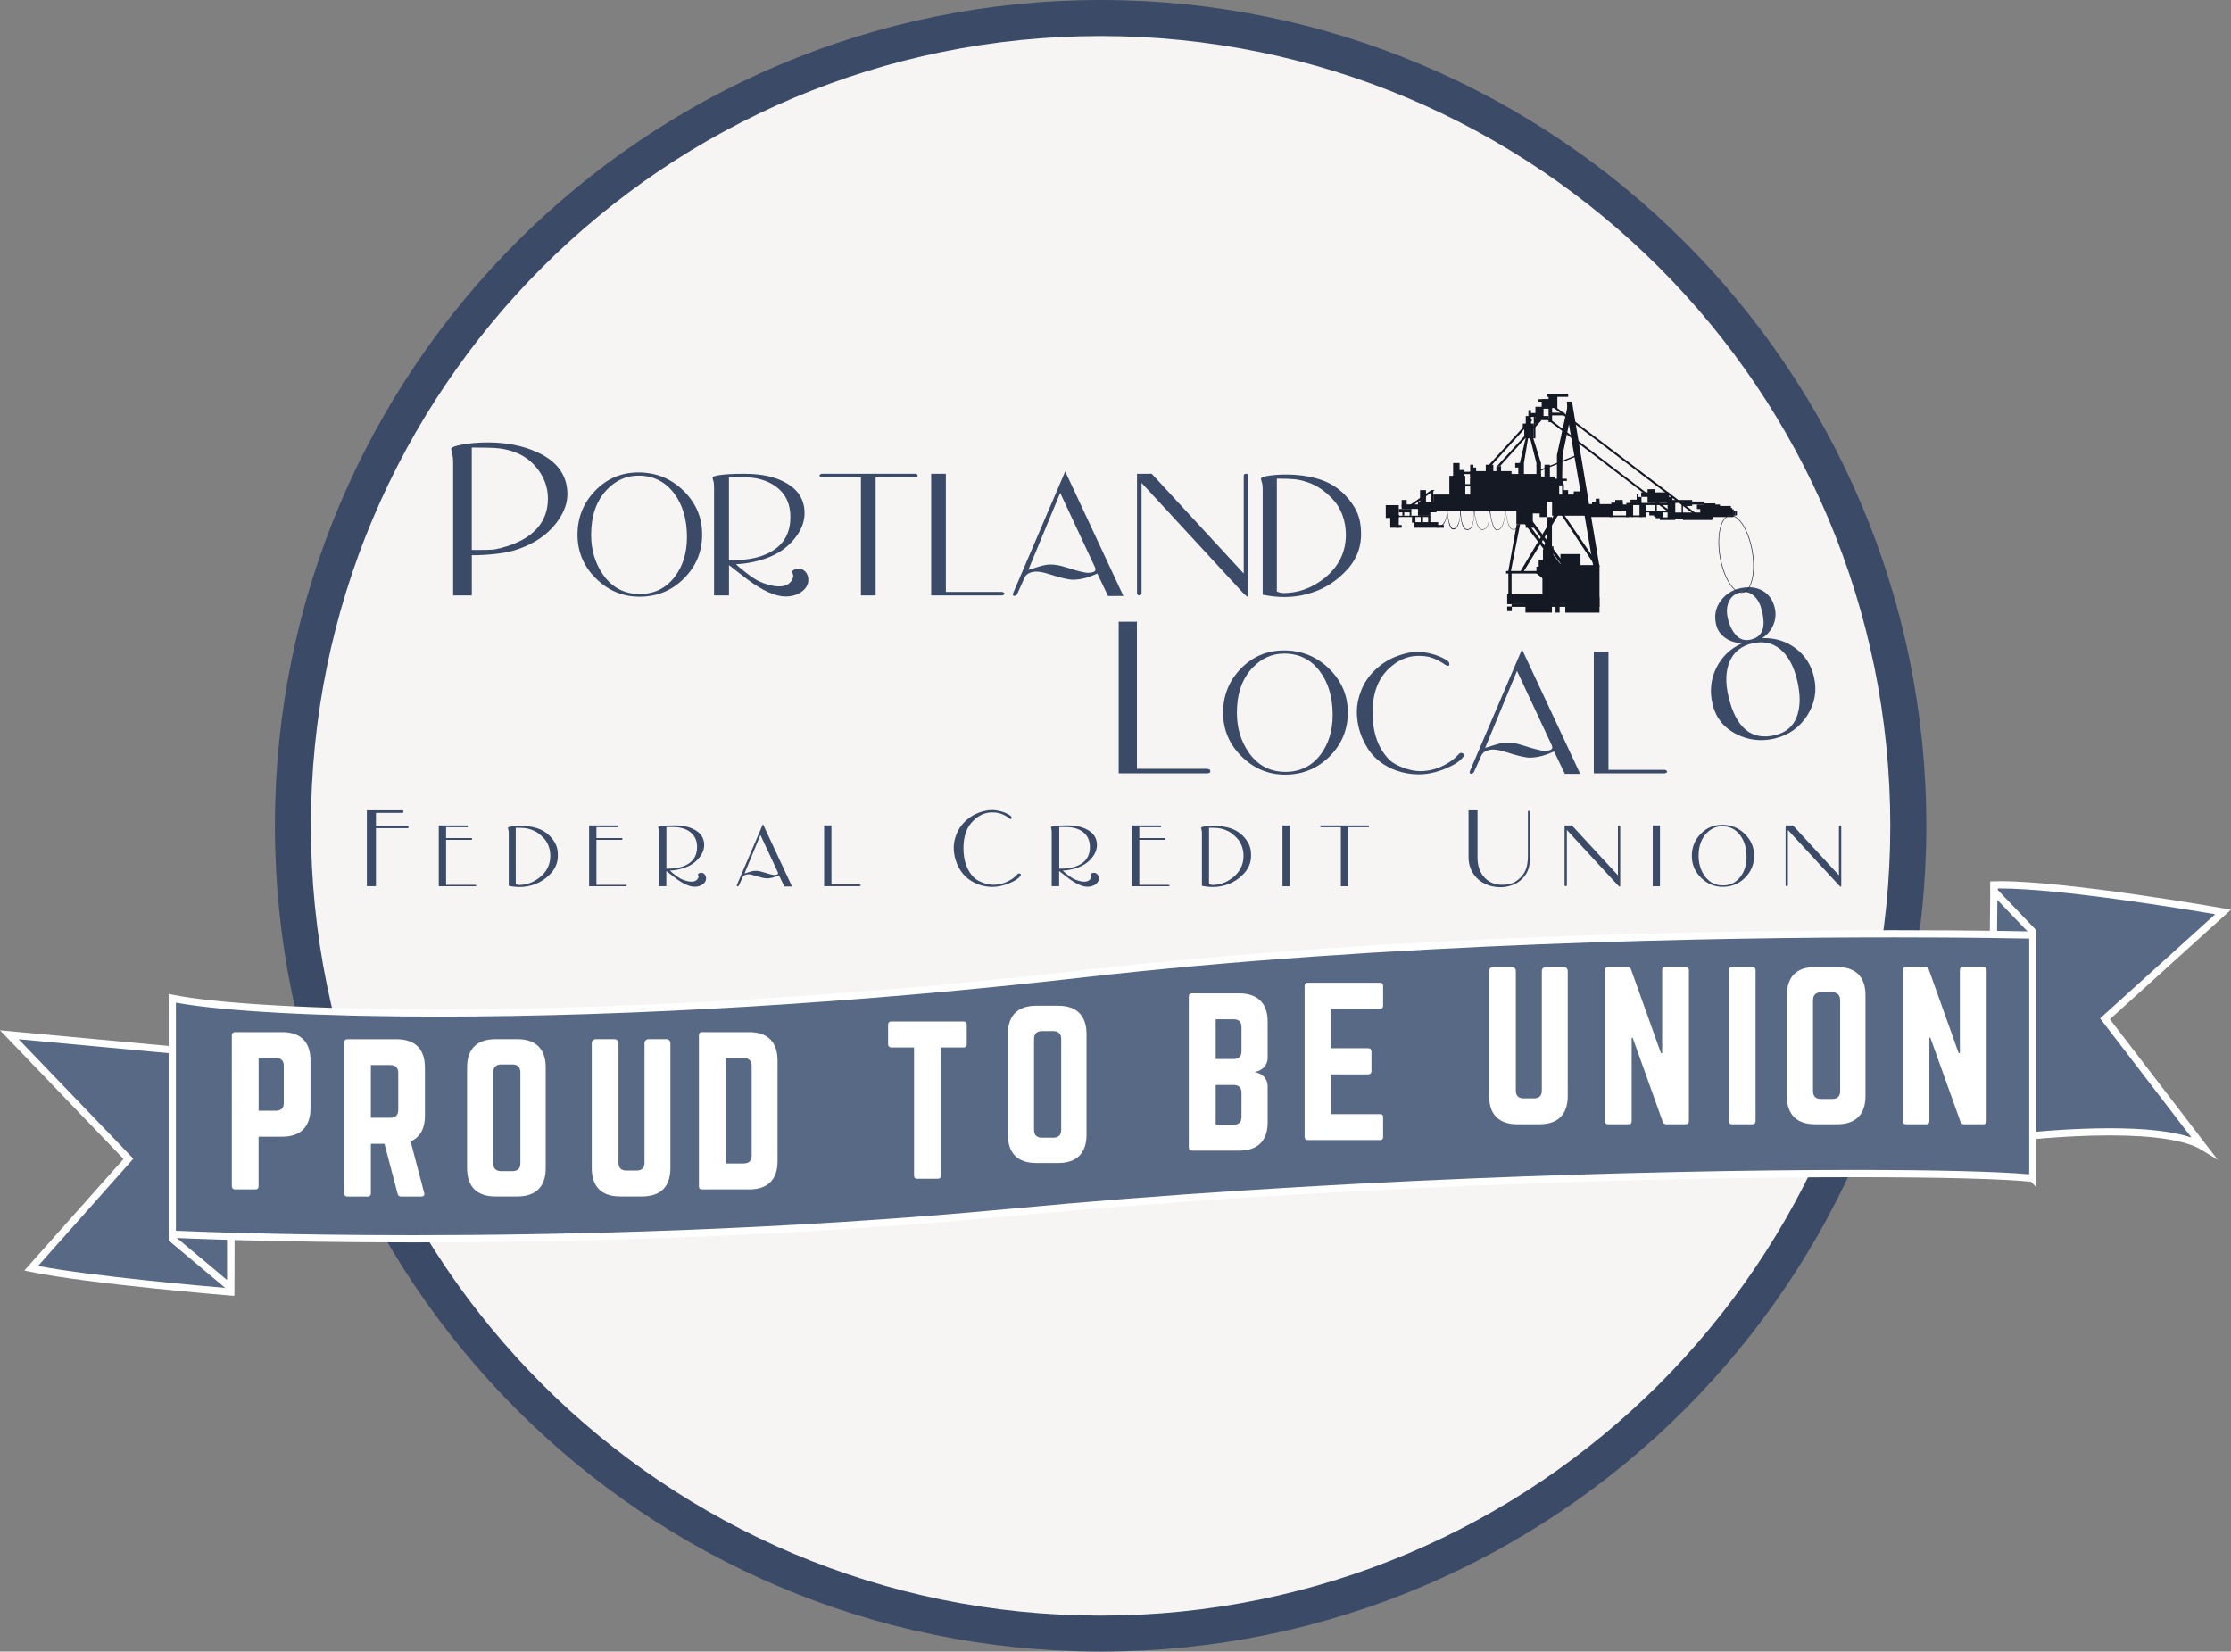 <?xml version="1.0" encoding="utf-8"?>
<!-- Generator: Adobe Illustrator 23.0.1, SVG Export Plug-In . SVG Version: 6.00 Build 0)  -->
<svg version="1.1" id="Layer_1" xmlns="http://www.w3.org/2000/svg" xmlns:xlink="http://www.w3.org/1999/xlink" x="0px" y="0px"
	 viewBox="0 0 427.26 316.26" style="enable-background:new 0 0 427.26 316.26;" xml:space="preserve">
<rect x="0" y="0" width="427.26" height="316.26" fill="#808080" stroke="none"/>
<style type="text/css">
	.st0{fill:#F6F5F4;}
	.st1{fill:#3B4B67;}
	.st2{fill:#586986;}
	.st3{fill:#FFFFFF;}
	.st4{fill:#151924;}
	.st5{fill:#222A3F;}
</style>
<g>
	<path class="st0" d="M365.62,157.61c0,85.12-69.01,154.13-154.13,154.13c-85.12,0-154.13-69.01-154.13-154.13
		c0-85.12,69.01-154.13,154.13-154.13C296.61,3.48,365.62,72.49,365.62,157.61"/>
	<path class="st1" d="M108.66,94.65c0,1.84-0.73,3.7-2.18,5.57c-1.74,2.23-4.16,3.87-7.26,4.94c-1.1,0.39-2.42,0.68-3.97,0.87
		c-1.55,0.19-3.18,0.29-4.89,0.29v7.7h-3.58V88.55c0-0.65-0.07-1.21-0.19-1.7c-0.13-0.48-0.19-0.77-0.19-0.87
		c0-0.32,0.74-0.61,2.23-0.87c1.48-0.26,3.08-0.39,4.79-0.39c3.52,0,6.65,0.61,9.39,1.84C106.71,88.31,108.66,91.01,108.66,94.65
		 M104.93,95.48c0-2.13-0.69-4.07-2.08-5.81c-1.51-1.9-3.55-3.11-6.13-3.63c-0.58-0.13-1.3-0.22-2.17-0.27
		c-0.87-0.05-2.27-0.07-4.2-0.07v19.61h0.77h0.68c1.06,0,1.85-0.02,2.36-0.05c0.51-0.03,1.13-0.15,1.83-0.34
		c3.09-0.81,5.37-2.05,6.85-3.73C104.24,99.64,104.93,97.74,104.93,95.48"/>
	<path class="st1" d="M134.47,102.35c0,3.29-1.16,6.1-3.49,8.42c-2.32,2.33-5.16,3.49-8.52,3.49c-3.2,0-5.97-1.16-8.33-3.49
		c-2.36-2.32-3.53-5.12-3.53-8.38c0-3.29,1.13-6.1,3.39-8.43c2.26-2.32,5.02-3.49,8.28-3.49c3.36,0,6.23,1.16,8.62,3.49
		C133.28,96.3,134.47,99.09,134.47,102.35 M131.56,102.84c0-3.45-0.85-6.28-2.54-8.47c-1.7-2.19-3.95-3.29-6.76-3.29
		c-2.32,0-4.34,0.9-6.05,2.71c-2,2.1-3,4.97-3,8.62c0,2.81,0.71,5.28,2.13,7.41c1.74,2.61,4.13,3.92,7.17,3.92
		c2.84,0,5.1-1.13,6.78-3.39C130.81,108.31,131.56,105.81,131.56,102.84"/>
	<path class="st1" d="M154.81,111.02c0,0.91-0.43,1.66-1.28,2.28c-0.86,0.61-1.88,0.92-3.08,0.92c-1.94,0-4.34-1.07-7.21-3.2
		c-1.23-0.93-2.44-1.87-3.63-2.81v5.81h-2.86V93.5c0-0.65-0.04-1.1-0.12-1.36c-0.08-0.26-0.14-0.48-0.17-0.68
		c0-0.2,0.51-0.37,1.52-0.51c1.02-0.15,2.57-0.22,4.67-0.22c3.23,0,5.86,0.58,7.89,1.75c2.36,1.33,3.54,3.25,3.54,5.78
		c0,1.42-0.45,2.8-1.36,4.13c-0.9,1.33-2.04,2.42-3.41,3.28c-1.37,0.86-3.03,1.5-4.96,1.92c-1.35,0.29-2.49,0.44-3.39,0.44
		c0.42,0.45,1.15,1.07,2.18,1.84c0.9,0.68,1.64,1.15,2.21,1.43c0.56,0.27,1.2,0.51,1.91,0.7c0.71,0.19,1.35,0.29,1.94,0.29
		c0.97,0,1.69-0.27,2.18-0.82c0.35-0.39,0.53-0.79,0.53-1.21c0-0.26-0.1-0.5-0.29-0.73c0.1-0.13,0.18-0.23,0.24-0.29
		c0.29-0.22,0.65-0.34,1.07-0.34c0.55,0,1,0.21,1.36,0.63C154.63,109.94,154.81,110.44,154.81,111.02 M151.37,98.99
		c0-2.4-0.84-4.27-2.5-5.61c-1.67-1.34-3.92-2.02-6.74-2.02h-2.53v15.93h0.49c3.57,0,6.34-0.7,8.31-2.11
		C150.38,103.77,151.37,101.71,151.37,98.99"/>
	<path class="st1" d="M175.73,91.07c0,0.13-0.08,0.24-0.24,0.34h-7.8v22.61h-2.81V91.41h-7.55c-0.26-0.1-0.39-0.23-0.39-0.39
		c0-0.1,0.13-0.19,0.39-0.29h18.16C175.64,90.83,175.73,90.94,175.73,91.07"/>
	<path class="st1" d="M192.38,113.68c0,0.13-0.15,0.24-0.44,0.34h-13.61V90.73h2.81v22.61h10.8
		C192.24,113.44,192.38,113.56,192.38,113.68"/>
	<path class="st1" d="M215.14,114.12l-2.93,0.01l-2.06-4.3c-0.58,0.25-1.05,0.44-1.4,0.57c-1.19,0.41-2.27,0.61-3.23,0.61
		c-0.87,0-2.35-0.34-4.44-1.02c-1.1-0.36-1.95-0.53-2.56-0.53c-0.48,0-0.93,0.08-1.33,0.24c-0.4,0.16-0.71,0.44-0.94,0.83
		l-1.45,3.23c-0.13,0.23-0.32,0.34-0.58,0.34c-0.23,0-0.29-0.18-0.19-0.53l9.97-23.3L215.14,114.12z M209.81,108.99l-0.1-0.34
		l-6.67-14.27l-6.1,14.74c0.8-0.26,1.57-0.49,2.3-0.7c0.72-0.21,1.38-0.32,1.96-0.32c0.84,0,1.76,0.16,2.76,0.48
		c2.29,0.74,3.76,1.11,4.4,1.11c0.32,0,0.64-0.05,0.97-0.14C209.64,109.47,209.81,109.28,209.81,108.99"/>
	<path class="st1" d="M239.06,91.12v22.71c-0.06,0.29-0.13,0.44-0.19,0.44l-0.68-0.59l-19.57-21.21v21.26
		c-0.13,0.19-0.27,0.29-0.43,0.29c-0.2,0-0.34-0.11-0.44-0.34V90.73l2.82-0.01l17.62,19.11V91.12c0-0.26,0.13-0.39,0.39-0.39
		C238.83,90.67,239,90.8,239.06,91.12"/>
	<path class="st1" d="M260.66,102.31c0,2.84-1.1,5.31-3.29,7.41c-1.52,1.52-3.26,2.66-5.23,3.44c-1.97,0.77-4.02,1.16-6.15,1.16
		c-0.74,0-1.46-0.04-2.16-0.12c-0.69-0.08-1.36-0.19-2.01-0.32V93.49c0-0.39-0.04-0.71-0.12-0.97c-0.08-0.26-0.15-0.53-0.22-0.82
		c0-0.26,0.51-0.46,1.52-0.61c1.02-0.14,2.09-0.22,3.22-0.22c2.39,0,4.53,0.3,6.44,0.9c1.9,0.6,3.54,1.59,4.89,2.98
		c1,1.03,1.77,2.12,2.3,3.27C260.39,99.17,260.66,100.59,260.66,102.31 M257.75,102.4c0-1.32-0.22-2.57-0.65-3.75
		c-0.44-1.18-1.04-2.17-1.79-2.98c-0.76-0.81-1.52-1.48-2.28-2.01c-0.76-0.53-1.6-0.96-2.52-1.28c-0.92-0.32-1.76-0.52-2.52-0.6
		c-0.76-0.08-1.91-0.12-3.46-0.12v21.6c0.13,0.07,0.32,0.13,0.58,0.2c0.26,0.06,0.48,0.1,0.68,0.1c2.81,0,5.41-0.93,7.8-2.81
		C256.36,108.54,257.75,105.76,257.75,102.4"/>
	<path class="st1" d="M231.78,147.66c0,0.19-0.05,0.31-0.15,0.34c-0.1,0.03-0.23,0.07-0.39,0.1h-17v-29.05h3.49v28.18h13.51
		c0.13,0.03,0.25,0.07,0.36,0.12C231.72,147.39,231.78,147.5,231.78,147.66"/>
	<path class="st1" d="M258.12,136.43c0,3.29-1.16,6.1-3.49,8.42c-2.33,2.33-5.17,3.49-8.52,3.49c-3.2,0-5.97-1.16-8.33-3.49
		c-2.36-2.32-3.54-5.12-3.54-8.38c0-3.29,1.13-6.1,3.39-8.43c2.26-2.32,5.02-3.49,8.28-3.49c3.36,0,6.23,1.16,8.62,3.49
		C256.93,130.38,258.12,133.17,258.12,136.43 M255.22,136.91c0-3.45-0.85-6.28-2.54-8.47c-1.69-2.2-3.94-3.29-6.75-3.29
		c-2.32,0-4.34,0.91-6.05,2.71c-2,2.1-3,4.97-3,8.62c0,2.81,0.71,5.28,2.13,7.41c1.74,2.61,4.13,3.92,7.17,3.92
		c2.84,0,5.1-1.13,6.78-3.39C254.46,142.38,255.22,139.88,255.22,136.91"/>
	<path class="st1" d="M280.25,144.9c-0.55,0.81-1.7,1.57-3.46,2.3c-1.76,0.73-3.46,1.09-5.11,1.09c-1.45,0-2.86-0.24-4.22-0.72
		c-1.65-0.58-3.07-1.47-4.26-2.66c-0.97-1-1.74-2.21-2.33-3.62c-0.68-1.61-1.02-3.3-1.02-5.07c0-1.26,0.28-2.59,0.82-3.98
		c0.55-1.4,1.37-2.65,2.47-3.75c1.23-1.22,2.61-2.14,4.14-2.75c1.53-0.61,2.96-0.92,4.29-0.92c0.74,0,1.61,0.13,2.59,0.38
		c0.99,0.25,1.88,0.62,2.69,1.09c0.32,0.16,0.55,0.36,0.68,0.62c0.07,0.22,0.07,0.38,0,0.48c-0.16,0.16-0.35,0.16-0.58,0
		c-0.23-0.12-0.42-0.24-0.58-0.37c-0.48-0.3-0.86-0.52-1.11-0.64c-0.49-0.24-1.01-0.44-1.57-0.58c-0.57-0.14-1.25-0.21-2.06-0.21
		c-2.07,0-3.95,0.82-5.67,2.46c-2.07,1.96-3.1,4.76-3.1,8.39c0,3.89,1.08,6.91,3.24,9.07c0.55,0.55,1.42,1.04,2.61,1.49
		c1.2,0.45,2.28,0.67,3.24,0.67c1.45,0,2.84-0.31,4.16-0.92c1.32-0.61,2.37-1.35,3.15-2.23c0.32-0.39,0.64-0.45,0.97-0.19
		C280.48,144.48,280.48,144.68,280.25,144.9"/>
	<path class="st1" d="M302.62,148.19l-2.93,0.01l-2.06-4.3c-0.58,0.25-1.05,0.44-1.4,0.57c-1.19,0.41-2.27,0.61-3.23,0.61
		c-0.87,0-2.35-0.34-4.44-1.02c-1.09-0.35-1.95-0.53-2.56-0.53c-0.48,0-0.92,0.08-1.33,0.24c-0.4,0.16-0.72,0.44-0.94,0.83
		l-1.45,3.23c-0.13,0.23-0.32,0.34-0.58,0.34c-0.23,0-0.29-0.18-0.19-0.53l9.97-23.3L302.62,148.19z M297.29,143.07l-0.1-0.34
		l-6.67-14.26l-6.1,14.74c0.81-0.26,1.57-0.49,2.3-0.7c0.72-0.21,1.38-0.32,1.96-0.32c0.84,0,1.76,0.16,2.76,0.48
		c2.29,0.74,3.76,1.11,4.4,1.11c0.32,0,0.65-0.05,0.97-0.14C297.13,143.55,297.29,143.36,297.29,143.07"/>
	<path class="st1" d="M319.28,147.76c0,0.13-0.14,0.24-0.44,0.34h-13.61v-23.29h2.81v22.61h10.8
		C319.13,147.52,319.28,147.63,319.28,147.76"/>
	<path class="st1" d="M333.63,123.18c-1.2-0.05-2.24-0.37-3.12-0.96c-0.99-0.67-1.61-1.54-1.86-2.62c-0.41-1.74-0.1-3.28,0.94-4.63
		c0.92-1.18,2.06-1.94,3.44-2.27c1.76-0.42,3.25-0.29,4.47,0.39c1.22,0.68,2.02,1.78,2.38,3.29c0.27,1.14,0.18,2.24-0.27,3.29
		c-0.45,1.06-1.16,1.9-2.14,2.53c2.37-0.1,4.47,0.53,6.32,1.88c1.84,1.35,3.05,3.19,3.59,5.51c0.63,2.64,0.2,5.11-1.28,7.42
		c-1.47,2.31-3.55,3.77-6.22,4.41c-2.64,0.63-5.13,0.32-7.48-0.91c-2.35-1.23-3.83-3.12-4.43-5.66c-0.58-2.45-0.35-4.76,0.7-6.93
		C329.73,125.77,331.38,124.18,333.63,123.18 M344.18,130.29c-0.65-2.72-1.72-4.71-3.23-5.96c-1.51-1.25-3.31-1.62-5.42-1.12
		c-2.07,0.49-3.5,1.65-4.28,3.47c-0.78,1.82-0.85,4.07-0.22,6.73c1.42,5.98,4.39,8.44,8.91,7.37c2.07-0.49,3.46-1.66,4.16-3.52
		C344.81,135.4,344.83,133.08,344.18,130.29 M337.43,116.96c-0.27-1.17-0.74-2.07-1.39-2.72c-0.78-0.78-1.71-1.05-2.78-0.79
		c-1,0.24-1.72,0.82-2.15,1.74c-0.43,0.92-0.5,2.01-0.2,3.27c0.3,1.29,0.83,2.36,1.57,3.18c0.74,0.83,1.68,1.1,2.81,0.84
		c1.29-0.31,2.06-1.02,2.33-2.15C337.83,119.5,337.77,118.38,337.43,116.96"/>
	<path class="st1" d="M78.25,158.37c0,0.15-0.07,0.22-0.22,0.22H72v11.11h-1.74v-14.53h6.78c0.15,0,0.22,0.07,0.22,0.22
		c0,0.18-0.07,0.27-0.22,0.27H72v2.49h6.03C78.18,158.15,78.25,158.23,78.25,158.37"/>
	<path class="st1" d="M91.22,169.56c0,0.1-0.07,0.15-0.22,0.15h-6.97v-11.65h5.42c0.11,0,0.17,0.06,0.17,0.17
		c0,0.11-0.06,0.17-0.17,0.17h-4.02v2.08h4.82c0.11,0,0.17,0.06,0.17,0.17c0,0.11-0.06,0.17-0.17,0.17h-4.82v8.62h5.57
		C91.15,169.43,91.22,169.48,91.22,169.56"/>
	<path class="st1" d="M106.84,163.84c0,1.42-0.55,2.66-1.65,3.71c-0.76,0.76-1.63,1.33-2.61,1.72c-0.99,0.39-2.01,0.58-3.07,0.58
		c-0.37,0-0.73-0.02-1.08-0.06c-0.35-0.04-0.68-0.09-1-0.16v-10.19c0-0.19-0.02-0.36-0.06-0.48c-0.04-0.13-0.08-0.27-0.11-0.41
		c0-0.13,0.25-0.23,0.76-0.3c0.51-0.07,1.05-0.11,1.61-0.11c1.19,0,2.27,0.15,3.22,0.45c0.95,0.3,1.77,0.8,2.45,1.49
		c0.5,0.52,0.88,1.06,1.15,1.63C106.71,162.27,106.84,162.99,106.84,163.84 M105.39,163.89c0-0.66-0.11-1.29-0.33-1.88
		c-0.22-0.59-0.52-1.09-0.9-1.49c-0.38-0.4-0.76-0.74-1.14-1.01c-0.38-0.27-0.8-0.48-1.26-0.64c-0.46-0.16-0.88-0.26-1.26-0.3
		c-0.38-0.04-0.96-0.06-1.73-0.06v10.8c0.06,0.03,0.16,0.07,0.29,0.1c0.13,0.03,0.24,0.05,0.34,0.05c1.4,0,2.7-0.47,3.9-1.4
		C104.7,166.96,105.39,165.57,105.39,163.89"/>
	<path class="st1" d="M120.01,169.56c0,0.1-0.07,0.15-0.22,0.15h-6.97v-11.65h5.42c0.11,0,0.17,0.06,0.17,0.17
		c0,0.11-0.06,0.17-0.17,0.17h-4.02v2.08h4.82c0.11,0,0.17,0.06,0.17,0.17c0,0.11-0.06,0.17-0.17,0.17h-4.82v8.62h5.57
		C119.94,169.43,120.01,169.48,120.01,169.56"/>
	<path class="st1" d="M135.22,168.2c0,0.45-0.21,0.83-0.64,1.14c-0.43,0.3-0.94,0.46-1.54,0.46c-0.97,0-2.17-0.53-3.61-1.6
		c-0.61-0.47-1.22-0.93-1.82-1.41v2.91h-1.43v-10.26c0-0.32-0.02-0.55-0.06-0.68c-0.04-0.13-0.07-0.24-0.08-0.34
		c0-0.1,0.25-0.18,0.76-0.26c0.51-0.07,1.29-0.11,2.34-0.11c1.61,0,2.93,0.29,3.95,0.87c1.18,0.66,1.77,1.63,1.77,2.89
		c0,0.71-0.23,1.4-0.68,2.07c-0.45,0.66-1.02,1.21-1.71,1.64c-0.69,0.43-1.51,0.75-2.48,0.96c-0.68,0.15-1.24,0.22-1.69,0.22
		c0.21,0.23,0.57,0.53,1.09,0.92c0.45,0.34,0.82,0.58,1.1,0.71c0.28,0.14,0.6,0.25,0.96,0.35c0.36,0.1,0.68,0.15,0.97,0.15
		c0.49,0,0.85-0.14,1.09-0.41c0.18-0.19,0.27-0.39,0.27-0.61c0-0.13-0.05-0.25-0.15-0.36c0.05-0.06,0.09-0.11,0.12-0.15
		c0.14-0.11,0.32-0.17,0.53-0.17c0.28,0,0.5,0.1,0.68,0.32C135.13,167.66,135.22,167.91,135.22,168.2 M133.5,162.19
		c0-1.2-0.42-2.13-1.25-2.81c-0.83-0.67-1.96-1.01-3.37-1.01h-1.26v7.97h0.24c1.78,0,3.17-0.35,4.16-1.06
		C133,164.58,133.5,163.54,133.5,162.19"/>
	<path class="st1" d="M151.68,169.75l-1.47,0.01l-1.03-2.15c-0.29,0.13-0.52,0.22-0.7,0.28c-0.6,0.21-1.13,0.31-1.62,0.31
		c-0.43,0-1.17-0.17-2.22-0.51c-0.55-0.18-0.97-0.27-1.28-0.27c-0.24,0-0.46,0.04-0.66,0.12c-0.2,0.08-0.36,0.22-0.47,0.41
		l-0.72,1.61c-0.06,0.11-0.16,0.17-0.29,0.17c-0.11,0-0.15-0.09-0.1-0.27l4.99-11.65L151.68,169.75z M149.01,167.19l-0.05-0.17
		l-3.33-7.13l-3.05,7.37c0.4-0.13,0.79-0.25,1.15-0.35c0.36-0.11,0.69-0.16,0.98-0.16c0.42,0,0.88,0.08,1.38,0.24
		c1.15,0.37,1.88,0.56,2.2,0.56c0.16,0,0.32-0.03,0.48-0.07C148.93,167.43,149.01,167.33,149.01,167.19"/>
	<path class="st1" d="M164.85,169.53c0,0.06-0.07,0.12-0.22,0.17h-6.8v-11.65h1.4v11.31h5.4
		C164.78,169.41,164.85,169.47,164.85,169.53"/>
	<path class="st1" d="M293.01,163.84c0,1.02-0.08,1.81-0.24,2.37c-0.21,0.74-0.62,1.43-1.24,2.06c-0.55,0.57-1.2,0.98-1.95,1.23
		c-0.75,0.26-1.48,0.39-2.19,0.39c-0.81,0-1.57-0.12-2.3-0.36c-0.9-0.31-1.65-0.77-2.25-1.38c-1.07-1.11-1.6-2.45-1.6-4v-8.98h1.72
		v9.03c0,1.65,0.47,2.95,1.4,3.9c0.87,0.89,1.97,1.33,3.29,1.33c0.79,0,1.45-0.11,1.98-0.31c0.53-0.21,1.05-0.57,1.56-1.08
		c0.51-0.51,0.87-1.09,1.09-1.73c0.22-0.65,0.33-1.48,0.33-2.49v-8.33c0-0.16,0.07-0.24,0.2-0.24c0.13,0,0.19,0.07,0.19,0.2V163.84z
		"/>
	<path class="st1" d="M310.29,158.25v11.35c-0.03,0.15-0.06,0.22-0.1,0.22l-0.34-0.29l-9.78-10.6v10.63
		c-0.07,0.1-0.14,0.15-0.22,0.15c-0.1,0-0.17-0.06-0.22-0.17v-11.48l1.41,0l8.81,9.55v-9.36c0-0.13,0.06-0.19,0.19-0.19
		C310.18,158.03,310.26,158.09,310.29,158.25"/>
	<rect x="316.52" y="158.06" class="st1" width="1.38" height="11.65"/>
	<path class="st1" d="M335.93,163.87c0,1.65-0.58,3.05-1.74,4.21c-1.16,1.16-2.58,1.74-4.26,1.74c-1.6,0-2.99-0.58-4.16-1.74
		c-1.18-1.16-1.77-2.56-1.77-4.19c0-1.65,0.57-3.05,1.69-4.21c1.13-1.16,2.51-1.74,4.14-1.74c1.68,0,3.12,0.58,4.31,1.74
		C335.34,160.84,335.93,162.24,335.93,163.87 M334.48,164.11c0-1.73-0.42-3.14-1.27-4.24c-0.85-1.1-1.97-1.65-3.38-1.65
		c-1.17,0-2.17,0.45-3.03,1.36c-1,1.05-1.5,2.48-1.5,4.31c0,1.4,0.36,2.64,1.06,3.7c0.87,1.31,2.07,1.96,3.58,1.96
		c1.42,0,2.55-0.56,3.39-1.69C334.1,166.85,334.48,165.6,334.48,164.11"/>
	<path class="st1" d="M352.62,158.25v11.35c-0.03,0.15-0.07,0.22-0.1,0.22l-0.34-0.29l-9.78-10.6v10.63
		c-0.06,0.1-0.14,0.15-0.22,0.15c-0.1,0-0.17-0.06-0.22-0.17v-11.48l1.41,0l8.81,9.55v-9.36c0-0.13,0.06-0.19,0.2-0.19
		C352.5,158.03,352.58,158.09,352.62,158.25"/>
	<path class="st1" d="M195.42,167.72c-0.34,0.5-1.06,0.98-2.17,1.43c-1.11,0.45-2.18,0.68-3.21,0.68c-0.89,0-1.77-0.15-2.64-0.46
		c-1.03-0.37-1.91-0.93-2.64-1.67c-0.61-0.63-1.11-1.39-1.48-2.28c-0.42-1-0.63-2.05-0.63-3.15c0-0.79,0.17-1.63,0.52-2.52
		c0.35-0.89,0.86-1.67,1.54-2.35c0.76-0.76,1.61-1.33,2.57-1.71c0.95-0.38,1.86-0.57,2.71-0.57c0.52,0,1.07,0.08,1.65,0.23
		c0.58,0.15,1.13,0.38,1.65,0.69c0.23,0.13,0.36,0.26,0.41,0.39c0.05,0.13,0.05,0.23,0,0.32c-0.1,0.11-0.22,0.11-0.36,0
		c-0.07-0.07-0.19-0.16-0.38-0.29c-0.19-0.13-0.42-0.27-0.72-0.41c-0.29-0.14-0.61-0.26-0.95-0.35c-0.34-0.09-0.77-0.13-1.29-0.13
		c-0.65,0-1.26,0.13-1.85,0.37c-0.58,0.25-1.15,0.64-1.7,1.17c-1.3,1.24-1.94,2.99-1.94,5.25c0,2.46,0.67,4.35,2.02,5.69
		c0.35,0.35,0.9,0.67,1.65,0.96c0.74,0.28,1.42,0.42,2.04,0.42c0.91,0,1.78-0.19,2.61-0.57c0.83-0.38,1.48-0.84,1.95-1.39
		c0.21-0.24,0.42-0.29,0.63-0.14C195.54,167.43,195.54,167.56,195.42,167.72"/>
	<path class="st1" d="M210.45,168.2c0,0.45-0.21,0.83-0.64,1.14c-0.43,0.3-0.94,0.46-1.54,0.46c-0.97,0-2.17-0.53-3.61-1.6
		c-0.61-0.47-1.22-0.93-1.82-1.41v2.91h-1.43v-10.26c0-0.32-0.02-0.55-0.06-0.68c-0.04-0.13-0.07-0.24-0.08-0.34
		c0-0.1,0.25-0.18,0.76-0.26c0.51-0.07,1.29-0.11,2.34-0.11c1.61,0,2.93,0.29,3.94,0.87c1.18,0.66,1.77,1.63,1.77,2.89
		c0,0.71-0.23,1.4-0.68,2.07c-0.45,0.66-1.02,1.21-1.71,1.64c-0.69,0.43-1.51,0.75-2.48,0.96c-0.68,0.15-1.24,0.22-1.69,0.22
		c0.21,0.23,0.57,0.53,1.09,0.92c0.45,0.34,0.82,0.58,1.1,0.71c0.28,0.14,0.6,0.25,0.96,0.35c0.36,0.1,0.68,0.15,0.97,0.15
		c0.49,0,0.85-0.14,1.09-0.41c0.18-0.19,0.27-0.39,0.27-0.61c0-0.13-0.05-0.25-0.15-0.36c0.05-0.06,0.09-0.11,0.12-0.15
		c0.14-0.11,0.32-0.17,0.53-0.17c0.27,0,0.5,0.1,0.68,0.32C210.36,167.66,210.45,167.91,210.45,168.2 M208.73,162.19
		c0-1.2-0.42-2.13-1.25-2.81c-0.83-0.67-1.96-1.01-3.36-1.01h-1.26v7.97h0.24c1.78,0,3.17-0.35,4.16-1.06
		C208.24,164.58,208.73,163.54,208.73,162.19"/>
	<path class="st1" d="M223.98,169.56c0,0.1-0.07,0.15-0.22,0.15h-6.97v-11.65h5.42c0.11,0,0.17,0.06,0.17,0.17
		c0,0.11-0.05,0.17-0.17,0.17h-4.02v2.08h4.82c0.11,0,0.17,0.06,0.17,0.17c0,0.11-0.05,0.17-0.17,0.17h-4.82v8.62h5.57
		C223.91,169.43,223.98,169.48,223.98,169.56"/>
	<path class="st1" d="M239.6,163.84c0,1.42-0.55,2.66-1.65,3.71c-0.76,0.76-1.63,1.33-2.62,1.72c-0.98,0.39-2.01,0.58-3.07,0.58
		c-0.37,0-0.73-0.02-1.08-0.06c-0.35-0.04-0.68-0.09-1-0.16v-10.19c0-0.19-0.02-0.36-0.06-0.48c-0.04-0.13-0.07-0.27-0.1-0.41
		c0-0.13,0.25-0.23,0.76-0.3c0.51-0.07,1.05-0.11,1.61-0.11c1.2,0,2.27,0.15,3.22,0.45c0.95,0.3,1.77,0.8,2.44,1.49
		c0.5,0.52,0.89,1.06,1.15,1.63C239.47,162.27,239.6,162.99,239.6,163.84 M238.15,163.89c0-0.66-0.11-1.29-0.33-1.88
		c-0.22-0.59-0.52-1.09-0.9-1.49c-0.38-0.4-0.76-0.74-1.13-1.01c-0.38-0.27-0.8-0.48-1.26-0.64c-0.46-0.16-0.88-0.26-1.26-0.3
		c-0.38-0.04-0.96-0.06-1.73-0.06v10.8c0.06,0.03,0.16,0.07,0.29,0.1c0.13,0.03,0.24,0.05,0.34,0.05c1.4,0,2.7-0.47,3.9-1.4
		C237.46,166.96,238.15,165.57,238.15,163.89"/>
	<rect x="245.61" y="158.06" class="st1" width="1.38" height="11.65"/>
	<path class="st1" d="M262.21,158.23c0,0.06-0.04,0.12-0.12,0.17h-3.9v11.31h-1.4V158.4h-3.78c-0.13-0.05-0.2-0.11-0.2-0.19
		c0-0.05,0.07-0.1,0.2-0.15h9.08C262.17,158.11,262.21,158.16,262.21,158.23"/>
	<path class="st1" d="M210.78,6.9c10.27,0,20.52,1.03,30.48,3.07c9.71,1.99,19.26,4.95,28.38,8.81c8.96,3.79,17.6,8.48,25.69,13.94
		c8.01,5.41,15.54,11.63,22.39,18.47c6.85,6.85,13.06,14.38,18.47,22.39c5.46,8.08,10.15,16.73,13.94,25.69
		c3.86,9.12,6.82,18.67,8.81,28.38c2.04,9.96,3.07,20.22,3.07,30.49c0,10.27-1.03,20.52-3.07,30.49
		c-1.99,9.71-4.95,19.25-8.81,28.38c-3.79,8.96-8.48,17.6-13.94,25.68c-5.41,8.01-11.63,15.54-18.47,22.39
		c-6.85,6.84-14.38,13.06-22.39,18.47c-8.08,5.46-16.73,10.15-25.69,13.94c-9.12,3.86-18.67,6.82-28.38,8.81
		c-9.96,2.04-20.22,3.07-30.48,3.07c-10.27,0-20.52-1.03-30.49-3.07c-9.71-1.99-19.25-4.95-28.38-8.81
		c-8.96-3.79-17.6-8.48-25.69-13.94c-8.01-5.41-15.54-11.63-22.38-18.47c-6.85-6.85-13.06-14.38-18.47-22.39
		c-5.46-8.08-10.15-16.73-13.95-25.68c-3.86-9.13-6.82-18.67-8.81-28.38c-2.04-9.96-3.07-20.22-3.07-30.49
		c0-10.27,1.03-20.52,3.07-30.49c1.99-9.71,4.95-19.26,8.81-28.38c3.79-8.96,8.48-17.6,13.95-25.69
		c5.41-8.01,11.62-15.54,18.47-22.39c6.84-6.84,14.38-13.06,22.38-18.47c8.08-5.46,16.73-10.15,25.69-13.94
		c9.12-3.86,18.67-6.82,28.38-8.81C190.25,7.93,200.51,6.9,210.78,6.9 M210.78,0C123.45,0,52.65,70.8,52.65,158.13
		c0,87.33,70.8,158.13,158.13,158.13s158.13-70.8,158.13-158.13C368.9,70.8,298.11,0,210.78,0"/>
	<path class="st2" d="M44.17,247.4c0,0-27.01-2.21-38.19-4.54l18.63-20.96L1.78,198.15l42.62,3.96L44.17,247.4z"/>
	<path class="st3" d="M44.85,248.15l-0.74-0.06c-0.27-0.02-27.18-2.24-38.28-4.55l-1.17-0.24l19-21.37L0,197.29l45.09,4.19
		L44.85,248.15z M7.29,242.42c10.5,1.99,31.93,3.87,36.19,4.23l0.23-43.92l-40.15-3.73l21.98,22.88L7.29,242.42z"/>
	<polygon class="st2" points="44.17,246.59 44.17,200.01 32.99,191.74 32.99,237.22 	"/>
	<path class="st3" d="M44.86,248.07L32.3,237.54v-47.17l12.56,9.29V248.07z M33.68,236.9l9.8,8.21v-44.75l-9.8-7.25V236.9z"/>
	<path class="st2" d="M425.75,174.63c0,0-31.31-5.53-43.88-5.18c0.23,6.29,3.94,48.38,3.94,48.38s27.71-3.38,36.1,1.75l-18.78-24.48
		L425.75,174.63z"/>
	<path class="st3" d="M424.71,222.09l-3.16-1.93c-2.93-1.79-8.98-2.74-17.5-2.74c-9.13,0-18.06,1.08-18.15,1.09l-0.71,0.09
		l-0.06-0.71c-0.04-0.42-3.72-42.18-3.95-48.41l-0.03-0.7l0.7-0.02c0.38-0.01,0.8-0.02,1.22-0.02c13.16,0,42.5,5.15,42.8,5.21
		l1.39,0.24l-23.19,20.98L424.71,222.09z M404.04,216.05c6.91,0,12.16,0.6,15.65,1.78l-17.5-22.82l22.04-19.94
		c-5.99-1.02-29.76-4.94-41.16-4.94h-0.49c0.4,7.52,3.38,41.59,3.85,46.94C388.74,216.81,396.32,216.05,404.04,216.05"/>
	<polygon class="st2" points="381.85,170.64 381.38,217.25 389.3,225.63 389.3,178.42 	"/>
	<path class="st3" d="M389.99,227.36l-9.3-9.84l0-0.28l0.48-48.3l8.81,9.2V227.36z M382.07,216.97l6.54,6.92v-45.2l-6.09-6.36
		L382.07,216.97z"/>
	<path class="st2" d="M32.99,236.34c0,0,76.85,3.73,160.69-4.19c83.84-7.92,178.39-8.39,195.62-6.52v-46.58
		c0,0-96.42-2.33-182.12,7.45c-85.7,9.78-155.57,8.39-174.2,4.66V236.34z"/>
	<path class="st3" d="M79.23,237.91c-27.86,0-46.09-0.87-46.27-0.88L32.3,237v-46.68l0.83,0.17c8.76,1.75,27.72,2.8,50.7,2.8
		c37.32,0,81.11-2.65,123.29-7.47c58.69-6.7,122.74-7.7,155.69-7.7c16.29,0,26.42,0.24,26.52,0.24l0.67,0.02v48.02l-0.76-0.08
		c-5.32-0.58-17.73-0.9-34.03-0.9c-40.03,0-103.47,1.95-161.45,7.43C169.25,235.15,129.5,237.91,79.23,237.91 M33.68,235.68
		c3.5,0.15,20.68,0.85,45.55,0.85c27.72,0,70.07-0.88,114.39-5.07c58.03-5.48,121.52-7.43,161.58-7.43
		c15.62,0,27.69,0.31,33.42,0.84v-45.14c-2.51-0.05-11.92-0.23-25.81-0.23c-32.92,0-96.91,1-155.54,7.69
		c-42.23,4.82-86.07,7.48-123.44,7.48c-22.38,0-40.97-0.99-50.14-2.67V235.68z"/>
	<g>
		<path class="st3" d="M44.4,198.24c0-0.38,0.23-0.6,0.6-0.6h9.04c3.54,0,5.42,1.88,5.42,5.42v9.19c0,3.5-1.88,5.42-5.42,5.42h-4.52
			v9.49c0,0.38-0.19,0.6-0.6,0.6h-3.92c-0.38,0-0.6-0.23-0.6-0.6V198.24z M52.84,212.7c1.02,0,1.51-0.56,1.51-1.51v-7.08
			c0-0.98-0.49-1.51-1.51-1.51h-3.31v10.09H52.84z"/>
	</g>
	<g>
		<path class="st3" d="M81.39,213.6c0,2.52-0.94,4.18-2.75,4.97l2.6,9.87c0.11,0.45-0.11,0.68-0.53,0.68h-3.92
			c-0.38,0-0.56-0.19-0.64-0.53l-2.52-9.56h-2.6v9.49c0,0.38-0.23,0.6-0.6,0.6h-3.92c-0.38,0-0.6-0.23-0.6-0.6v-28.92
			c0-0.38,0.23-0.6,0.6-0.6h9.45c3.54,0,5.42,1.88,5.42,5.42V213.6z M74.76,214.05c0.98,0,1.51-0.53,1.51-1.51v-7.08
			c0-0.98-0.53-1.51-1.51-1.51h-3.73v10.09H74.76z"/>
		<path class="st3" d="M89.45,204.41c0-3.54,1.88-5.42,5.42-5.42h4.22c3.54,0,5.42,1.88,5.42,5.42v19.28c0,3.54-1.88,5.42-5.42,5.42
			h-4.22c-3.54,0-5.42-1.88-5.42-5.42V204.41z M98.15,224.26c0.98,0,1.51-0.49,1.51-1.51v-17.4c0-0.98-0.53-1.51-1.51-1.51h-2.18
			c-0.98,0-1.51,0.53-1.51,1.51v17.4c0,1.02,0.53,1.51,1.51,1.51H98.15z"/>
		<path class="st3" d="M127.64,198.99c0.41,0,0.75,0.34,0.75,0.75v23.95c0,3.54-1.88,5.42-5.42,5.42h-4.22
			c-3.54,0-5.42-1.88-5.42-5.42v-23.95c0-0.41,0.34-0.75,0.75-0.75h3.62c0.41,0,0.75,0.34,0.75,0.75v22.9
			c0,1.02,0.53,1.51,1.51,1.51h1.96c0.98,0,1.51-0.49,1.51-1.51v-22.9c0-0.41,0.34-0.75,0.75-0.75H127.64z"/>
	</g>
	<g>
		<path class="st3" d="M133.85,198.24c0-0.38,0.19-0.6,0.6-0.6h9.04c3.54,0,5.42,1.92,5.42,5.46v19.24c0,3.54-1.88,5.42-5.42,5.42
			h-9.04c-0.41,0-0.6-0.19-0.6-0.6V198.24z M142.44,222.79c0.98,0,1.51-0.49,1.51-1.51v-17.13c0-1.02-0.53-1.54-1.51-1.54h-3.46
			v20.19H142.44z"/>
	</g>
	<g>
		<path class="st3" d="M184.54,195.6c0.41,0,0.6,0.23,0.6,0.6v3.77c0,0.38-0.19,0.6-0.6,0.6h-4.37v24.55c0,0.41-0.19,0.6-0.6,0.6
			h-3.92c-0.38,0-0.6-0.19-0.6-0.6v-24.55h-4.37c-0.38,0-0.6-0.23-0.6-0.6v-3.77c0-0.38,0.23-0.6,0.6-0.6H184.54z"/>
	</g>
	<g>
		<path class="st3" d="M193.02,198.01c0-3.54,1.88-5.42,5.42-5.42h4.22c3.54,0,5.42,1.88,5.42,5.42v19.28
			c0,3.54-1.88,5.42-5.42,5.42h-4.22c-3.54,0-5.42-1.88-5.42-5.42V198.01z M201.72,217.86c0.98,0,1.51-0.49,1.51-1.51v-17.4
			c0-0.98-0.53-1.51-1.51-1.51h-2.18c-0.98,0-1.51,0.53-1.51,1.51v17.4c0,1.02,0.53,1.51,1.51,1.51H201.72z"/>
	</g>
	<g>
		<path class="st3" d="M242.77,202.57c0,1.39-1.02,2.45-2.37,2.67v0.08c1.36,0.23,2.37,1.28,2.37,2.67v6.93
			c0,3.54-1.92,5.42-5.46,5.42h-9.04c-0.38,0-0.6-0.23-0.6-0.6v-28.92c0-0.41,0.23-0.6,0.6-0.6h9.04c3.54,0,5.46,1.88,5.46,5.42
			V202.57z M237.76,196.69c0-0.98-0.49-1.51-1.51-1.51h-3.43v7.61h3.43c0.98,0,1.51-0.53,1.51-1.47V196.69z M237.76,209.27
			c0-0.98-0.49-1.51-1.51-1.51h-3.43v7.61h3.43c0.98,0,1.51-0.49,1.51-1.51V209.27z"/>
	</g>
	<g>
		<path class="st3" d="M264.88,192.55c0,0.38-0.15,0.64-0.6,0.64h-9.42v7.53h7.19c0.38,0,0.6,0.23,0.6,0.64v3.73
			c0,0.41-0.23,0.64-0.6,0.64h-7.19v7.61h9.42c0.45,0,0.6,0.19,0.6,0.6v3.77c0,0.38-0.15,0.6-0.6,0.6h-13.86
			c-0.34,0-0.57-0.23-0.57-0.6v-28.92c0-0.38,0.23-0.6,0.57-0.6h13.86c0.45,0,0.6,0.23,0.6,0.6V192.55z"/>
	</g>
	<g>
		<path class="st3" d="M299.49,185.17c0.41,0,0.75,0.34,0.75,0.75v23.95c0,3.54-1.88,5.42-5.42,5.42h-4.22
			c-3.54,0-5.42-1.88-5.42-5.42v-23.95c0-0.41,0.34-0.75,0.75-0.75h3.62c0.42,0,0.75,0.34,0.75,0.75v22.9
			c0,1.02,0.53,1.51,1.51,1.51h1.96c0.98,0,1.51-0.49,1.51-1.51v-22.9c0-0.41,0.34-0.75,0.75-0.75H299.49z"/>
		<path class="st3" d="M322.84,185.17c0.38,0,0.6,0.23,0.6,0.6v28.92c0,0.38-0.23,0.6-0.6,0.6h-3.73c-0.34,0-0.57-0.15-0.68-0.49
			l-5.76-16.08h-0.19v15.97c0,0.38-0.19,0.6-0.6,0.6h-3.92c-0.38,0-0.6-0.23-0.6-0.6v-28.92c0-0.38,0.23-0.6,0.6-0.6h3.73
			c0.34,0,0.56,0.15,0.68,0.49l5.72,16h0.23v-15.89c0-0.38,0.19-0.6,0.6-0.6H322.84z"/>
		<path class="st3" d="M335.61,185.17c0.38,0,0.6,0.23,0.6,0.6v28.92c0,0.38-0.23,0.6-0.6,0.6h-3.92c-0.41,0-0.6-0.23-0.6-0.6
			v-28.92c0-0.38,0.19-0.6,0.6-0.6H335.61z"/>
		<path class="st3" d="M342.2,190.59c0-3.54,1.88-5.42,5.42-5.42h4.22c3.54,0,5.42,1.88,5.42,5.42v19.28c0,3.54-1.88,5.42-5.42,5.42
			h-4.22c-3.54,0-5.42-1.88-5.42-5.42V190.59z M350.9,210.44c0.98,0,1.51-0.49,1.51-1.51v-17.4c0-0.98-0.53-1.51-1.51-1.51h-2.18
			c-0.98,0-1.51,0.53-1.51,1.51v17.4c0,1.02,0.53,1.51,1.51,1.51H350.9z"/>
		<path class="st3" d="M379.86,185.17c0.38,0,0.6,0.23,0.6,0.6v28.92c0,0.38-0.23,0.6-0.6,0.6h-3.73c-0.34,0-0.57-0.15-0.68-0.49
			l-5.76-16.08h-0.19v15.97c0,0.38-0.19,0.6-0.6,0.6h-3.92c-0.38,0-0.6-0.23-0.6-0.6v-28.92c0-0.38,0.23-0.6,0.6-0.6h3.73
			c0.34,0,0.56,0.15,0.68,0.49l5.72,16h0.23v-15.89c0-0.38,0.19-0.6,0.6-0.6H379.86z"/>
	</g>
	<rect x="288.64" y="116.14" class="st4" width="0.89" height="0.88"/>
	<rect x="289.49" y="115.7" class="st4" width="16.84" height="0.5"/>
	<rect x="292.14" y="113.82" class="st4" width="5.07" height="3.49"/>
	<rect x="297.9" y="113.82" class="st4" width="0.78" height="3.49"/>
	<rect x="299.77" y="114.37" class="st4" width="6.55" height="2.95"/>
	<rect x="295.39" y="108.21" class="st4" width="10.93" height="7.48"/>
	<rect x="298.84" y="106.1" class="st4" width="3.84" height="4.82"/>
	<rect x="288.64" y="113.82" class="st4" width="4.34" height="1.87"/>
	<polygon class="st4" points="298.84,98.32 305.58,108.51 306.32,108.51 299.38,98.32 	"/>
	<polygon class="st4" points="300.32,80.4 305.14,108.51 306.32,108.51 301.05,76.9 300.07,76.9 	"/>
	<polygon class="st4" points="298.6,98.32 291.75,109.52 291.11,109.52 297.78,98.32 	"/>
	<polygon class="st4" points="293.24,99.45 293.24,100.4 299.32,108.51 299.65,108.06 299.65,108.02 	"/>
	<polygon class="st4" points="298.47,108.02 292.06,99.45 292.06,100.4 298.14,108.51 298.92,108.39 	"/>
	<polygon class="st4" points="291.11,100.39 289.35,109.4 288.84,109.45 290.46,100.39 	"/>
	<rect x="288.43" y="109.34" class="st4" width="7.64" height="0.48"/>
	<rect x="288.87" y="109.7" class="st4" width="0.61" height="4.47"/>
	<polygon class="st4" points="296.3,99.01 296.3,102.58 295.49,105.38 295.49,107.23 294.68,107.23 294.68,108.51 294.24,108.51 
		294.24,109.59 296.45,109.59 299.4,108.74 297.5,106.25 297.5,104.63 297.21,104.63 297.21,99.01 	"/>
	<polygon class="st4" points="294.11,109.7 295.96,111.19 296.45,110.23 296.23,109.45 	"/>
	<rect x="290.4" y="97.11" class="st4" width="3.15" height="3.28"/>
	<rect x="292.2" y="100.22" class="st4" width="1.54" height="0.85"/>
	<rect x="274.5" y="94.7" class="st4" width="21.29" height="3.1"/>
	<rect x="292.97" y="93.89" class="st4" width="3.29" height="4.43"/>
	<rect x="294.86" y="97.8" class="st4" width="1.45" height="1.21"/>
	<rect x="297.24" y="94.7" class="st4" width="6.57" height="4.05"/>
	<rect x="281.56" y="91.6" class="st4" width="16.22" height="4.5"/>
	<rect x="281.56" y="90.22" class="st4" width="7.92" height="2.93"/>
	<rect x="289.31" y="90.76" class="st4" width="5.81" height="2.19"/>
	<rect x="294.61" y="91.25" class="st4" width="3.17" height="1.33"/>
	<rect x="284.54" y="88.99" class="st4" width="1.45" height="2.02"/>
	<rect x="281.56" y="88.99" class="st4" width="0.61" height="2.27"/>
	<rect x="281.87" y="89.53" class="st4" width="0.82" height="1.58"/>
	<rect x="277.57" y="91.11" class="st4" width="3.05" height="4.38"/>
	<rect x="278.29" y="88.67" class="st4" width="1.23" height="4.16"/>
	<rect x="279.32" y="90" class="st4" width="1.13" height="2.31"/>
	<rect x="286.58" y="89.26" class="st4" width="0.89" height="2.6"/>
	<rect x="290.77" y="88.67" class="st4" width="0.86" height="3.19"/>
	<rect x="290.18" y="88.67" class="st4" width="1.02" height="0.86"/>
	<rect x="292.2" y="81.11" class="st4" width="1.54" height="2.83"/>
	<polygon class="st4" points="292.71,83.52 291.85,88.67 291.85,91.01 291.11,91.25 291.11,88.45 292.39,83.01 	"/>
	<polygon class="st4" points="292.97,83.65 294.24,88.67 294.24,91.16 295.12,91.68 295.12,88.67 293.55,83.65 	"/>
	<polygon class="st4" points="295.25,80.45 287.27,89.26 286.7,89.26 294.86,80.3 	"/>
	<polygon class="st4" points="293.47,80.45 285.5,89.26 284.93,89.26 293.08,80.3 	"/>
	<rect x="280.06" y="92.71" class="st4" width="3.3" height="0.44"/>
	<rect x="280.06" y="90.34" class="st4" width="3.3" height="0.44"/>
	<polygon class="st4" points="274.77,93.85 270.51,96.84 269.82,96.84 274.1,93.85 	"/>
	<rect x="271.96" y="93.85" class="st4" width="1.13" height="3.78"/>
	<rect x="271.56" y="96.1" class="st4" width="3.21" height="1.7"/>
	<rect x="268.44" y="96.59" class="st4" width="3.4" height="0.86"/>
	<rect x="268.44" y="95.74" class="st4" width="0.96" height="1.37"/>
	<rect x="265.39" y="96.73" class="st4" width="2.49" height="2.45"/>
	<rect x="266.25" y="98.56" class="st4" width="1.63" height="2.5"/>
	<rect x="267.43" y="100.53" class="st4" width="1.01" height="0.53"/>
	<rect x="271.56" y="97.46" class="st4" width="2.37" height="1.3"/>
	<rect x="273.73" y="97.23" class="st4" width="1.38" height="0.87"/>
	<rect x="267.43" y="98.75" class="st4" width="6.5" height="0.25"/>
	<rect x="267.88" y="97.46" class="st4" width="2.27" height="0.65"/>
	<rect x="268.57" y="97.95" class="st4" width="0.36" height="0.8"/>
	<rect x="269.97" y="97.46" class="st4" width="0.32" height="1.3"/>
	<rect x="270.41" y="98.88" class="st4" width="0.66" height="1.21"/>
	<rect x="270.88" y="99.99" class="st4" width="4.55" height="1.07"/>
	<rect x="275.21" y="100.53" class="st4" width="1.3" height="0.54"/>
	<rect x="273.51" y="98.88" class="st4" width="0.42" height="1.34"/>
	<rect x="272.08" y="98.56" class="st4" width="0.44" height="1.83"/>
	<path class="st4" d="M275.84,100.74c0.06-0.02,0.12-0.06,0.18-0.1c0.06-0.04,0.12-0.09,0.17-0.14c0.11-0.1,0.2-0.21,0.29-0.33
		c0.08-0.12,0.16-0.25,0.22-0.38c0.07-0.13,0.12-0.27,0.17-0.41c0.04-0.14,0.09-0.28,0.12-0.43c0.03-0.14,0.06-0.29,0.08-0.44
		c0.02-0.15,0.02-0.3,0.03-0.44c0-0.15-0.01-0.3-0.02-0.44l0.13,0c0,0.17,0.01,0.35,0.02,0.52c0.01,0.17,0.03,0.35,0.05,0.52
		c0.02,0.17,0.05,0.34,0.08,0.51c0.03,0.17,0.06,0.34,0.1,0.51c0.08,0.34,0.18,0.67,0.32,0.98c0.07,0.15,0.15,0.3,0.27,0.42
		c0.06,0.05,0.12,0.1,0.19,0.11c0.02,0,0.04,0,0.05,0.01l0.07,0c0.04,0,0.08-0.01,0.12-0.02c0.15-0.04,0.3-0.13,0.41-0.25
		c0.11-0.12,0.21-0.26,0.28-0.42c0.15-0.31,0.25-0.64,0.32-0.98c0.04-0.17,0.06-0.34,0.09-0.51c0.02-0.17,0.04-0.35,0.05-0.52
		c0.01-0.17,0.02-0.35,0.02-0.52c0-0.17-0.01-0.35-0.01-0.52h0.12c-0.01,0.19-0.01,0.38-0.01,0.57c0,0.19,0.01,0.38,0.03,0.57
		c0.03,0.38,0.08,0.75,0.15,1.13c0.04,0.18,0.09,0.37,0.15,0.55s0.13,0.35,0.22,0.52c0.09,0.16,0.2,0.31,0.35,0.42
		c0.15,0.11,0.33,0.14,0.5,0.11c0.18-0.02,0.34-0.12,0.47-0.25c0.13-0.13,0.22-0.29,0.29-0.46c0.08-0.17,0.13-0.35,0.17-0.54
		c0.04-0.18,0.08-0.37,0.1-0.56c0.05-0.38,0.07-0.75,0.08-1.13c0.01-0.19,0-0.38-0.01-0.57c0-0.19-0.01-0.38-0.03-0.57l0.13,0
		c0,0.2,0.01,0.4,0.03,0.61c0.02,0.2,0.04,0.4,0.07,0.6c0.03,0.2,0.06,0.4,0.1,0.6c0.04,0.2,0.08,0.4,0.14,0.59
		c0.05,0.2,0.11,0.39,0.18,0.58c0.07,0.19,0.15,0.38,0.25,0.55c0.1,0.17,0.22,0.34,0.38,0.45c0.08,0.06,0.17,0.1,0.27,0.11
		c0.05,0.01,0.1,0.01,0.14,0.01c0.05,0,0.1,0,0.15-0.01c0.19-0.03,0.38-0.12,0.51-0.26c0.14-0.14,0.24-0.32,0.32-0.5
		c0.15-0.37,0.22-0.78,0.27-1.18c0.05-0.4,0.06-0.81,0.07-1.21c0.01-0.2,0-0.41,0-0.61c0-0.2-0.01-0.41-0.02-0.61l0.12-0.01
		c0.02,0.45,0.06,0.89,0.12,1.34c0.06,0.45,0.13,0.89,0.24,1.32c0.11,0.43,0.23,0.87,0.43,1.26c0.1,0.19,0.23,0.39,0.41,0.49
		c0.05,0.02,0.1,0.04,0.15,0.04c0.02,0,0.05,0,0.08,0c0.03,0,0.05,0,0.08-0.01c0.11-0.02,0.21-0.05,0.3-0.11
		c0.18-0.11,0.33-0.29,0.44-0.48c0.11-0.19,0.2-0.4,0.27-0.61c0.15-0.42,0.24-0.86,0.3-1.3c0.12-0.89,0.15-1.79,0.13-2.68l0-0.02
		v-0.01c0.02,0-0.04,0,0.04,0v0l0,0.04v0.08l0,0.17l0.01,0.34c0.01,0.22,0.02,0.45,0.04,0.67c0.04,0.45,0.08,0.89,0.15,1.34
		c0.07,0.44,0.16,0.88,0.3,1.31c0.07,0.21,0.15,0.42,0.26,0.61c0.11,0.19,0.24,0.38,0.42,0.49c0.09,0.05,0.19,0.09,0.3,0.09
		c0.11,0,0.22-0.01,0.32-0.04c0.21-0.05,0.4-0.18,0.54-0.34c0.14-0.17,0.24-0.37,0.3-0.58c0.07-0.21,0.11-0.43,0.15-0.65
		c0.06-0.44,0.07-0.89,0.07-1.34c0-0.45-0.03-0.89-0.04-1.35h0.12c0,0.45,0.02,0.9,0.03,1.35c0,0.45-0.01,0.9-0.08,1.35
		c-0.03,0.22-0.08,0.45-0.15,0.66c-0.07,0.22-0.18,0.43-0.33,0.61c-0.15,0.18-0.36,0.31-0.58,0.37c-0.11,0.03-0.23,0.04-0.35,0.04
		c-0.12,0-0.24-0.04-0.34-0.11c-0.2-0.13-0.34-0.32-0.44-0.52c-0.11-0.2-0.19-0.41-0.25-0.63c-0.13-0.43-0.22-0.87-0.29-1.32
		c-0.07-0.44-0.12-0.89-0.15-1.34c-0.02-0.22-0.03-0.45-0.04-0.67l-0.01-0.34l0-0.17v-0.08v-0.04c0,0,0-0.01,0-0.01
		c0.08,0,0.02,0.01,0.04,0.01l0,0.01l0,0.02c0.02,0.9-0.01,1.8-0.13,2.69c-0.06,0.44-0.14,0.89-0.29,1.32
		c-0.07,0.21-0.16,0.42-0.27,0.62c-0.11,0.2-0.26,0.38-0.46,0.51c-0.1,0.06-0.21,0.11-0.33,0.13c-0.03,0.01-0.06,0.01-0.09,0.01
		c-0.02,0-0.06,0-0.09,0c-0.06-0.01-0.12-0.02-0.18-0.05c-0.11-0.06-0.19-0.14-0.26-0.23c-0.07-0.09-0.13-0.19-0.18-0.29
		c-0.2-0.41-0.32-0.85-0.42-1.28c-0.1-0.44-0.18-0.88-0.25-1.33c-0.07-0.44-0.13-0.89-0.18-1.34v0l0.12,0l-0.04,1.22
		c-0.01,0.2-0.02,0.41-0.03,0.61c-0.01,0.2-0.03,0.41-0.05,0.61c-0.05,0.4-0.11,0.81-0.26,1.19c-0.08,0.19-0.18,0.38-0.33,0.52
		c-0.15,0.15-0.34,0.25-0.55,0.28c-0.05,0.01-0.1,0.01-0.15,0.02c-0.05,0.01-0.11,0-0.16-0.01c-0.11-0.02-0.2-0.07-0.29-0.13
		c-0.17-0.13-0.29-0.3-0.39-0.47c-0.2-0.36-0.32-0.75-0.42-1.15c-0.05-0.2-0.1-0.39-0.14-0.59c-0.04-0.2-0.08-0.4-0.11-0.6
		c-0.07-0.4-0.13-0.8-0.18-1.21l0.13,0c-0.02,0.38-0.03,0.76-0.04,1.14c-0.02,0.38-0.04,0.76-0.08,1.14
		c-0.05,0.38-0.11,0.76-0.25,1.12c-0.07,0.18-0.17,0.35-0.3,0.5c-0.13,0.15-0.32,0.25-0.52,0.28c-0.2,0.04-0.42-0.01-0.58-0.13
		c-0.16-0.12-0.28-0.29-0.37-0.46c-0.18-0.35-0.27-0.72-0.35-1.09c-0.04-0.19-0.07-0.38-0.09-0.56c-0.03-0.19-0.05-0.38-0.07-0.57
		c-0.04-0.38-0.06-0.76-0.08-1.14l0.12,0l-0.03,0.52c-0.01,0.17-0.03,0.35-0.04,0.52c-0.03,0.35-0.07,0.69-0.13,1.04
		c-0.07,0.34-0.15,0.69-0.29,1.01c-0.07,0.16-0.16,0.32-0.28,0.45c-0.12,0.13-0.28,0.25-0.46,0.29c-0.04,0.01-0.1,0.02-0.14,0.03
		l-0.07,0c-0.03,0-0.05,0-0.08-0.01c-0.1-0.02-0.19-0.08-0.25-0.14c-0.13-0.13-0.22-0.29-0.29-0.46c-0.13-0.33-0.22-0.67-0.28-1.01
		c-0.03-0.17-0.07-0.34-0.09-0.51c-0.03-0.17-0.05-0.34-0.08-0.52c-0.05-0.34-0.1-0.69-0.15-1.03l0.13-0.01
		c-0.01,0.07-0.02,0.15-0.02,0.22l-0.02,0.22c-0.02,0.15-0.04,0.3-0.05,0.45c-0.02,0.15-0.04,0.29-0.08,0.44
		c-0.03,0.15-0.07,0.29-0.11,0.43c-0.05,0.14-0.1,0.28-0.16,0.42c-0.06,0.14-0.13,0.27-0.21,0.4c-0.08,0.13-0.17,0.24-0.28,0.36
		c-0.05,0.06-0.11,0.11-0.17,0.16c-0.06,0.05-0.12,0.09-0.2,0.13L275.84,100.74z"/>
	<rect x="295.79" y="88.99" class="st4" width="1.03" height="3.59"/>
	<rect x="297.24" y="91.68" class="st4" width="2.16" height="1.27"/>
	<rect x="297.24" y="92.32" class="st4" width="1.36" height="3.17"/>
	<rect x="298.92" y="91.68" class="st4" width="1.15" height="0.42"/>
	<rect x="299.17" y="92.71" class="st4" width="0.32" height="2.78"/>
	<rect x="299.33" y="93.85" class="st4" width="0.98" height="1.64"/>
	<rect x="301.39" y="94.1" class="st4" width="1.81" height="1.64"/>
	<rect x="274.1" y="93.85" class="st4" width="0.39" height="2.58"/>
	<rect x="303.81" y="96.53" class="st4" width="5.11" height="2.47"/>
	<rect x="304.89" y="96.1" class="st4" width="1.43" height="1.01"/>
	<rect x="305.61" y="95.49" class="st4" width="0.71" height="1.05"/>
	<rect x="308.59" y="96.25" class="st4" width="2.18" height="1.55"/>
	<rect x="309.33" y="95.74" class="st4" width="1.44" height="0.99"/>
	<rect x="310.05" y="96.61" class="st4" width="2.71" height="1.19"/>
	<rect x="311.4" y="97.67" class="st4" width="1.36" height="1.34"/>
	<rect x="308.22" y="98.71" class="st4" width="3.69" height="0.3"/>
	<rect x="313.98" y="96.39" class="st4" width="1.23" height="2.62"/>
	<rect x="312.55" y="98.7" class="st4" width="1.97" height="0.3"/>
	<rect x="317" y="96.01" class="st4" width="0.3" height="2.52"/>
	<rect x="314.92" y="97.8" class="st4" width="4.52" height="0.32"/>
	<rect x="315.86" y="97.96" class="st4" width="2.58" height="0.74"/>
	<rect x="316.77" y="98.53" class="st4" width="1.67" height="0.42"/>
	<rect x="317.07" y="98.75" class="st4" width="1.38" height="0.48"/>
	<rect x="317.89" y="99.06" class="st4" width="2.94" height="0.52"/>
	<rect x="315.53" y="93.68" class="st4" width="1.48" height="2.63"/>
	<rect x="316.07" y="94.28" class="st4" width="3.57" height="2.03"/>
	<rect x="319.18" y="95.17" class="st4" width="1.11" height="1.15"/>
	<rect x="320.01" y="95.74" class="st4" width="4.06" height="0.57"/>
	<rect x="322.05" y="96.25" class="st4" width="0.26" height="2.46"/>
	<rect x="322.17" y="96.1" class="st4" width="1.9" height="0.79"/>
	<rect x="323.82" y="96.03" class="st4" width="2.62" height="0.58"/>
	<rect x="325.61" y="97.27" class="st4" width="6.13" height="1.74"/>
	<rect x="324.98" y="96.61" class="st4" width="4.42" height="0.87"/>
	<rect x="328.88" y="96.89" class="st4" width="2.61" height="0.5"/>
	<rect x="331.65" y="97.53" class="st4" width="0.39" height="1.46"/>
	<rect x="331.98" y="97.8" class="st4" width="0.37" height="0.93"/>
	<rect x="332.35" y="97.87" class="st4" width="0.28" height="0.83"/>
	<rect x="326.26" y="96.39" class="st4" width="2.25" height="0.51"/>
	<rect x="319.36" y="96.23" class="st4" width="1.47" height="3.14"/>
	<rect x="320.65" y="98.14" class="st4" width="7.48" height="1.18"/>
	<rect x="322.3" y="99.17" class="st4" width="5.61" height="0.41"/>
	<rect x="311.47" y="96.31" class="st4" width="8.17" height="0.41"/>
	<rect x="313.45" y="95.17" class="st4" width="0.91" height="1.37"/>
	<rect x="313.45" y="94.61" class="st4" width="0.28" height="1.07"/>
	<rect x="312.26" y="95.68" class="st4" width="1.56" height="0.81"/>
	<rect x="314.31" y="94.28" class="st4" width="1.76" height="0.87"/>
	<polygon class="st4" points="300.32,77.3 298.17,87.13 298.17,91.92 299.17,91.92 299.25,87.13 300.71,80.08 	"/>
	<line class="st4" x1="302.01" y1="87.24" x2="294.61" y2="90.22"/>
	
		<rect x="294.32" y="88.61" transform="matrix(0.928 -0.374 0.374 0.928 -11.549 117.871)" class="st4" width="7.98" height="0.25"/>
	<rect x="296.2" y="75.38" class="st4" width="4.12" height="0.61"/>
	<rect x="296.57" y="75.68" class="st4" width="1.68" height="2.45"/>
	<rect x="296.82" y="79.02" class="st4" width="2.83" height="0.52"/>
	<rect x="295.25" y="76.44" class="st4" width="1.82" height="1.82"/>
	<rect x="294.61" y="76.44" class="st4" width="1.96" height="0.47"/>
	<rect x="294.05" y="77.89" class="st4" width="1.55" height="2.41"/>
	<rect x="294.86" y="79.66" class="st4" width="1.72" height="0.79"/>
	<rect x="292.86" y="79.09" class="st4" width="2.14" height="0.74"/>
	<rect x="292.71" y="78.53" class="st4" width="0.49" height="2.98"/>
	<rect x="292.2" y="79.66" class="st4" width="0.77" height="1.85"/>
	<rect x="291.63" y="81.11" class="st4" width="1.23" height="0.96"/>
	<rect x="291.91" y="81.59" class="st4" width="0.8" height="2.15"/>
	<rect x="293.74" y="79.46" class="st4" width="0.31" height="4.48"/>
	<rect x="293.93" y="80.02" class="st4" width="0.93" height="0.57"/>
	<rect x="293.93" y="80.45" class="st4" width="0.89" height="0.4"/>
	<rect x="293.93" y="80.58" class="st4" width="0.58" height="0.53"/>
	<rect x="296.57" y="77.74" class="st4" width="0.67" height="3.1"/>
	<line class="st4" x1="296.25" y1="80.05" x2="319.88" y2="98.1"/>
	<polygon class="st4" points="319.77,98.25 296.14,80.2 296.37,79.91 320,97.96 	"/>
	<line class="st4" x1="296.55" y1="77.1" x2="325.42" y2="99.01"/>
	<polygon class="st4" points="325.31,99.16 296.44,77.25 296.66,76.95 325.54,98.86 	"/>
	<path class="st5" d="M333.52,113.53c-1.68,0-3.51-3.03-4.17-6.9c-0.7-4.09,0.15-7.66,1.88-7.95c0.08-0.01,0.16-0.02,0.24-0.02
		c1.68,0,3.51,3.03,4.17,6.9c0.7,4.09-0.15,7.66-1.88,7.95C333.68,113.52,333.6,113.53,333.52,113.53 M331.47,98.78
		c-0.07,0-0.15,0.01-0.22,0.02c-1.67,0.28-2.47,3.79-1.78,7.81c0.65,3.81,2.43,6.8,4.05,6.8c0.07,0,0.14-0.01,0.22-0.02
		c1.67-0.28,2.46-3.79,1.78-7.81C334.87,101.77,333.09,98.78,331.47,98.78"/>
</g>
</svg>
